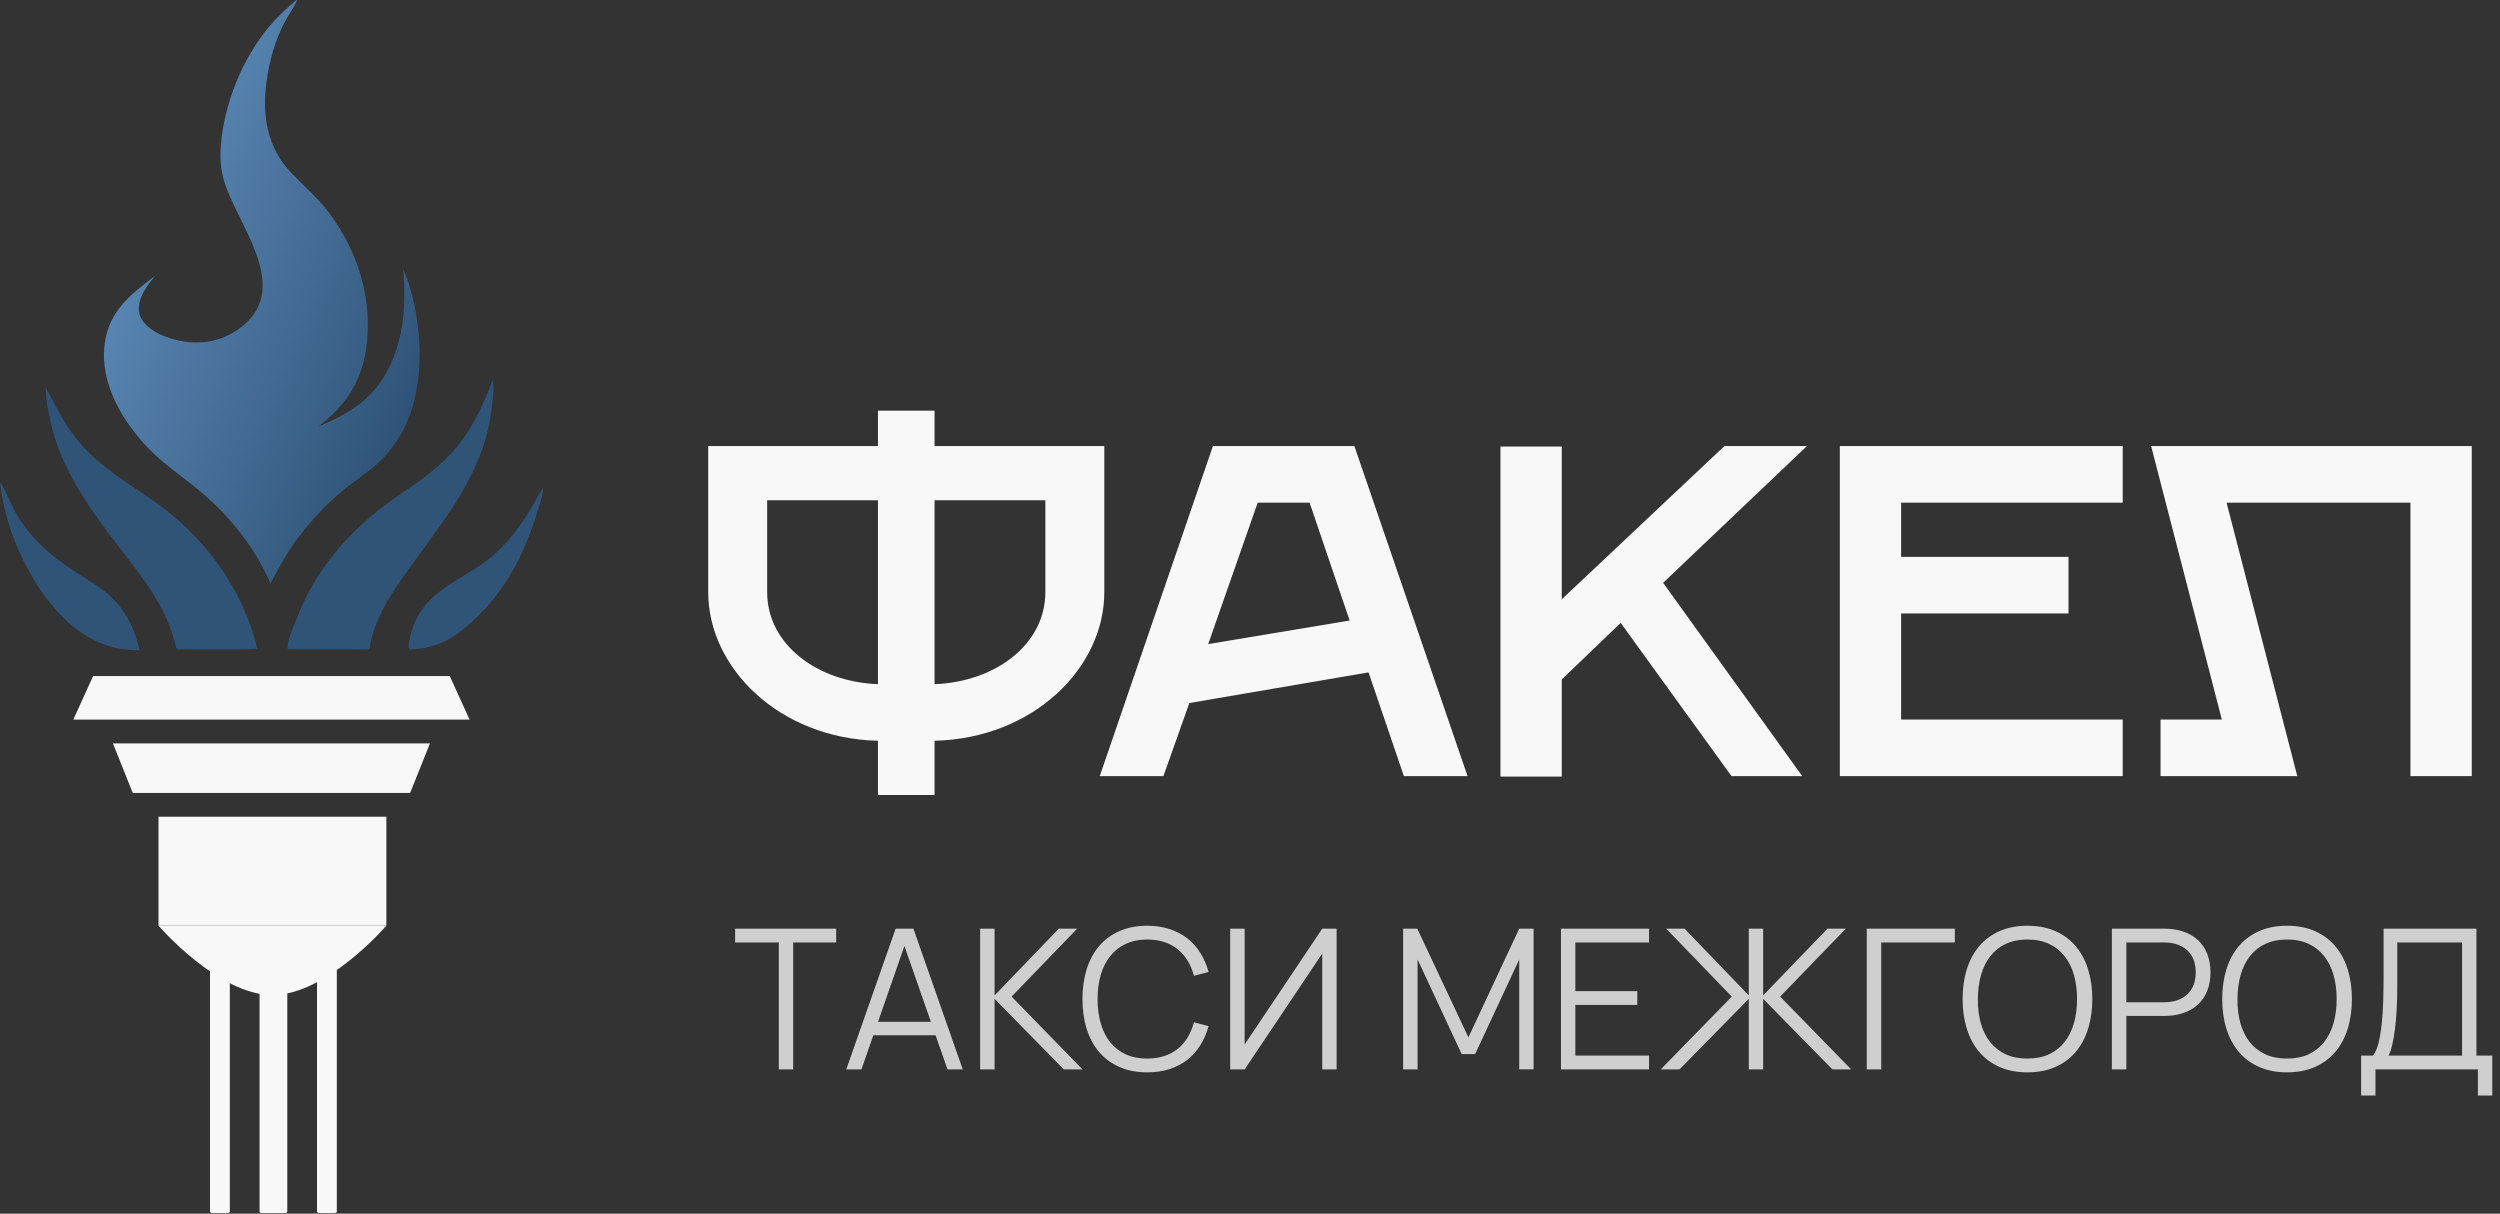 <?xml version="1.0" encoding="UTF-8"?> <svg xmlns="http://www.w3.org/2000/svg" width="2651" height="1287" viewBox="0 0 2651 1287" fill="none"><rect x="0" y="0" width="2651" height="1287" fill="#333333" stroke="none"/><path d="M991 843H931V785.5C826 783 751 708 751 628V473H931V435.5H991V473H1171V628C1171 708 1096 783 991 785.5V843ZM931 725.5V530.5H813.5V628C813.5 683 866 723 931 725.5ZM991 530.5V725.5C1056 723 1108.5 683 1108.5 628V530.5H991ZM1166.18 823L1286.18 473H1436.18L1556.18 823H1488.68L1451.18 713L1261.18 745.5L1233.68 823H1166.18ZM1281.18 683L1431.18 658L1388.68 533H1333.68L1281.18 683ZM1591.08 823.5V473.5H1656.08V635.5L1828.58 473H1916.08L1763.58 618L1911.08 823H1836.08L1718.58 660.5L1656.08 720.5V823.5H1591.08ZM1950.94 823V473H2250.94V533H2015.94V590.5H2193.44V650.5H2015.94V763H2250.94V823H1950.94ZM2291.04 823V763H2356.04L2281.04 473H2621.04V823H2556.04V533H2361.04L2436.04 823H2291.04Z" fill="#F8F8F8"></path><path d="M825.841 1134V999.377H779.516V984.764H886.676V999.377H841.076V1134H825.841ZM1020.91 1134H1004.75L992.104 1097.83H926.088L913.444 1134H897.381L949.717 984.764H968.579L1020.91 1134ZM987.129 1083.53L959.044 1003.11L931.063 1083.53H987.129ZM1039.32 984.764H1054.66V1055.55L1122.74 984.764H1142.23L1072.69 1056.79L1147.93 1134H1128.03L1054.66 1059.17V1134H1039.32V984.764ZM1216.53 1137.11C1205.41 1137.11 1195.56 1135.21 1186.99 1131.41C1178.43 1127.61 1171.24 1122.29 1165.44 1115.45C1159.63 1108.61 1155.25 1100.42 1152.28 1090.89C1149.31 1081.35 1147.82 1070.85 1147.82 1059.38C1147.82 1047.91 1149.31 1037.41 1152.28 1027.88C1155.25 1018.34 1159.63 1010.16 1165.44 1003.32C1171.24 996.475 1178.43 991.155 1186.99 987.355C1195.56 983.555 1205.41 981.655 1216.53 981.655C1225.17 981.655 1233.04 982.83 1240.16 985.179C1247.28 987.459 1253.56 990.741 1259.02 995.024C1264.48 999.239 1269.07 1004.39 1272.8 1010.47C1276.6 1016.48 1279.54 1023.21 1281.61 1030.68L1266.07 1034.72C1264.48 1028.84 1262.27 1023.56 1259.44 1018.86C1256.6 1014.09 1253.11 1010.05 1248.97 1006.74C1244.82 1003.35 1240.06 1000.76 1234.67 998.963C1229.28 997.166 1223.23 996.268 1216.53 996.268C1207.89 996.268 1200.29 997.823 1193.73 1000.93C1187.17 1003.97 1181.67 1008.29 1177.25 1013.89C1172.83 1019.41 1169.48 1026.05 1167.2 1033.78C1164.99 1041.52 1163.88 1050.06 1163.88 1059.38C1163.88 1068.71 1164.99 1077.24 1167.2 1084.98C1169.41 1092.72 1172.69 1099.39 1177.05 1104.98C1181.47 1110.51 1186.96 1114.83 1193.52 1117.94C1200.09 1120.98 1207.76 1122.5 1216.53 1122.5C1223.23 1122.5 1229.28 1121.6 1234.67 1119.8C1240.06 1118.01 1244.82 1115.45 1248.97 1112.13C1253.11 1108.75 1256.6 1104.71 1259.44 1100.01C1262.27 1095.24 1264.48 1089.92 1266.07 1084.05L1281.61 1088.09C1279.54 1095.55 1276.6 1102.32 1272.8 1108.4C1269.07 1114.41 1264.48 1119.56 1259.02 1123.84C1253.56 1128.06 1247.28 1131.34 1240.16 1133.69C1233.04 1135.97 1225.17 1137.11 1216.53 1137.11ZM1417.34 1134H1402.1V1011.19L1319.82 1134H1304.48V984.764H1319.82V1107.57L1402.1 984.764H1417.34V1134ZM1487.87 1134V984.764H1502.89L1557.1 1100.01L1610.99 984.764H1626.22V1133.9H1610.99V1017.41L1564.25 1117.73H1549.94L1503.2 1017.41V1134H1487.87ZM1655.26 1134V984.764H1748.64V999.377H1670.5V1050.99H1736.2V1065.6H1670.5V1119.39H1748.64V1134H1655.26ZM1854.41 1059.17L1780.93 1134H1761.04L1836.38 1056.79L1766.84 984.764H1786.32L1854.41 1055.55V984.764H1869.65V1055.55L1937.84 984.764H1957.32L1887.68 1056.79L1963.02 1134H1943.12L1869.65 1059.17V1134H1854.41V1059.17ZM1979.53 1134V984.764H2072.91V999.377H1994.87V1134H1979.53ZM2149.86 1137.11C2138.74 1137.11 2128.89 1135.21 2120.32 1131.41C2111.76 1127.61 2104.57 1122.29 2098.77 1115.45C2092.96 1108.61 2088.58 1100.42 2085.61 1090.89C2082.63 1081.35 2081.15 1070.85 2081.15 1059.38C2081.15 1047.91 2082.63 1037.41 2085.61 1027.88C2088.58 1018.34 2092.96 1010.16 2098.77 1003.32C2104.57 996.475 2111.76 991.155 2120.32 987.355C2128.89 983.555 2138.74 981.655 2149.86 981.655C2161.05 981.655 2170.93 983.555 2179.5 987.355C2188.07 991.155 2195.25 996.475 2201.06 1003.32C2206.86 1010.16 2211.25 1018.34 2214.22 1027.88C2217.19 1037.41 2218.67 1047.91 2218.67 1059.38C2218.67 1070.85 2217.19 1081.35 2214.22 1090.89C2211.25 1100.42 2206.86 1108.61 2201.06 1115.45C2195.25 1122.29 2188.07 1127.61 2179.5 1131.41C2170.93 1135.21 2161.05 1137.11 2149.86 1137.11ZM2149.86 1122.5C2158.63 1122.5 2166.3 1120.98 2172.87 1117.94C2179.43 1114.83 2184.89 1110.51 2189.24 1104.98C2193.66 1099.39 2196.98 1092.72 2199.19 1084.98C2201.4 1077.24 2202.51 1068.71 2202.51 1059.38C2202.51 1050.06 2201.4 1041.52 2199.19 1033.78C2196.98 1026.05 2193.66 1019.41 2189.24 1013.89C2184.89 1008.29 2179.43 1003.97 2172.87 1000.93C2166.3 997.823 2158.63 996.268 2149.86 996.268C2141.09 996.268 2133.42 997.823 2126.85 1000.93C2120.36 1003.97 2114.93 1008.29 2110.58 1013.89C2106.23 1019.41 2102.95 1026.05 2100.74 1033.78C2098.53 1041.52 2097.39 1050.06 2097.32 1059.38C2097.25 1068.71 2098.28 1077.24 2100.43 1084.98C2102.64 1092.72 2105.92 1099.39 2110.27 1104.98C2114.69 1110.51 2120.19 1114.83 2126.75 1117.94C2133.38 1120.98 2141.09 1122.5 2149.86 1122.5ZM2239.43 1134V984.764H2294.77C2302.58 984.764 2309.52 985.835 2315.6 987.977C2321.68 990.119 2326.83 993.194 2331.04 997.201C2335.26 1001.21 2338.47 1006.08 2340.68 1011.81C2342.89 1017.55 2344 1023.97 2344 1031.09C2344 1038.21 2342.89 1044.63 2340.68 1050.37C2338.47 1056.03 2335.26 1060.87 2331.04 1064.87C2326.83 1068.88 2321.65 1071.96 2315.5 1074.1C2309.42 1076.24 2302.51 1077.31 2294.77 1077.31H2254.77V1134H2239.43ZM2254.77 1062.8H2294.67C2299.99 1062.8 2304.72 1062.08 2308.86 1060.63C2313.01 1059.17 2316.53 1057.1 2319.44 1054.41C2322.34 1051.64 2324.55 1048.33 2326.07 1044.46C2327.59 1040.52 2328.35 1036.06 2328.35 1031.09C2328.35 1026.12 2327.59 1021.66 2326.07 1017.72C2324.55 1013.78 2322.34 1010.47 2319.44 1007.77C2316.53 1005.08 2313.01 1003 2308.86 1001.55C2304.72 1000.1 2299.99 999.377 2294.67 999.377H2254.77V1062.8ZM2425.14 1137.11C2414.02 1137.11 2404.17 1135.21 2395.61 1131.41C2387.04 1127.61 2379.85 1122.29 2374.05 1115.45C2368.25 1108.61 2363.86 1100.42 2360.89 1090.89C2357.92 1081.35 2356.43 1070.85 2356.43 1059.38C2356.43 1047.91 2357.92 1037.41 2360.89 1027.88C2363.86 1018.34 2368.25 1010.16 2374.05 1003.32C2379.85 996.475 2387.04 991.155 2395.61 987.355C2404.17 983.555 2414.02 981.655 2425.14 981.655C2436.33 981.655 2446.21 983.555 2454.78 987.355C2463.35 991.155 2470.53 996.475 2476.34 1003.32C2482.14 1010.16 2486.53 1018.34 2489.5 1027.88C2492.47 1037.41 2493.96 1047.91 2493.96 1059.38C2493.96 1070.85 2492.47 1081.35 2489.5 1090.89C2486.53 1100.42 2482.14 1108.61 2476.34 1115.45C2470.53 1122.29 2463.35 1127.61 2454.78 1131.41C2446.21 1135.21 2436.33 1137.11 2425.14 1137.11ZM2425.14 1122.5C2433.92 1122.5 2441.59 1120.98 2448.15 1117.94C2454.71 1114.83 2460.17 1110.51 2464.52 1104.98C2468.95 1099.39 2472.26 1092.72 2474.47 1084.98C2476.68 1077.24 2477.79 1068.71 2477.79 1059.38C2477.79 1050.06 2476.68 1041.52 2474.47 1033.78C2472.26 1026.05 2468.95 1019.41 2464.52 1013.89C2460.17 1008.29 2454.71 1003.97 2448.15 1000.93C2441.59 997.823 2433.92 996.268 2425.14 996.268C2416.37 996.268 2408.7 997.823 2402.13 1000.93C2395.64 1003.97 2390.22 1008.29 2385.86 1013.89C2381.51 1019.41 2378.23 1026.05 2376.02 1033.78C2373.81 1041.52 2372.67 1050.06 2372.6 1059.38C2372.53 1068.71 2373.57 1077.24 2375.71 1084.98C2377.92 1092.72 2381.2 1099.39 2385.55 1104.98C2389.97 1110.51 2395.47 1114.83 2402.03 1117.94C2408.66 1120.98 2416.37 1122.5 2425.14 1122.5ZM2503.72 1119.39H2516.26C2518.68 1116.42 2520.61 1112.1 2522.06 1106.43C2523.51 1100.77 2524.65 1094.17 2525.48 1086.64C2526.31 1079.04 2526.86 1070.75 2527.14 1061.77C2527.42 1052.78 2527.56 1043.53 2527.56 1033.99V984.764H2626.01V1119.39H2642.8V1161.67H2627.56V1134H2518.95V1161.67H2503.72V1119.39ZM2610.77 1119.39V999.377H2542.06V1045.81C2542.06 1054.51 2541.86 1062.73 2541.44 1070.47C2541.03 1078.14 2540.41 1085.15 2539.58 1091.51C2538.82 1097.8 2537.85 1103.32 2536.68 1108.09C2535.57 1112.86 2534.29 1116.62 2532.84 1119.39H2610.77Z" fill="#CFCFCF"></path><path d="M98.746 716.873H476.923L497.933 763.095H77.736L98.746 716.873Z" fill="#F8F8F8"></path><path d="M119.758 788.307H455.915L434.906 840.831H140.768L119.758 788.307Z" fill="#F8F8F8"></path><path d="M409.693 981.598H168.08C168.08 981.598 231.416 1055.13 288.887 1055.13C346.357 1055.13 409.693 981.598 409.693 981.598Z" fill="#F8F8F8"></path><path d="M409.693 981.597V866.043H168.08L168.08 981.597H409.693Z" fill="#F8F8F8"></path><path d="M275.23 1048.83H304.644V1284.52C304.644 1285.47 303.876 1286.24 302.928 1286.24H276.946C275.999 1286.24 275.23 1285.47 275.23 1284.52V1048.83Z" fill="#F8F8F8"></path><path d="M222.705 1013.11H243.715V1284.52C243.715 1285.47 242.947 1286.24 241.999 1286.24H224.421C223.473 1286.24 222.705 1285.47 222.705 1284.52V1013.11Z" fill="#F8F8F8"></path><path d="M336.158 1013.11H357.168V1284.52C357.168 1285.47 356.4 1286.24 355.452 1286.24H337.874C336.926 1286.24 336.158 1285.47 336.158 1284.52V1013.11Z" fill="#F8F8F8"></path><path d="M575.475 517.205C575.532 517.568 575.62 517.925 575.641 518.291C576.047 525.215 572.032 535.181 570.023 541.897C558.006 582.065 539.733 619.73 510.178 649.897C487.182 673.366 466.845 688.244 433.357 688.567C432.665 681.839 435.612 671.596 437.884 665.246C453.3 622.182 494.003 615.057 524.322 587.79C546.451 567.888 561.586 543.202 575.475 517.205Z" fill="#305478"></path><path d="M0 510.941C6.703 520.979 10.758 533.783 17.003 544.381C38.62 581.06 66.111 597.638 100.779 619.819C127.039 636.619 141.211 659.24 147.883 689.56C120.069 689.41 98.07 681.406 76.539 663.459C35.469 629.226 5.074 563.865 0 510.941Z" fill="#305478"></path><path d="M48.453 410.661C60.331 432.901 70.07 453.788 87.323 472.761C109.293 496.921 136.404 512.673 162.782 531.102C217.057 569.014 257.007 623.325 272.938 688.037C244.538 689.191 215.766 688.384 187.331 688.454C177.332 645.008 154.66 617.104 128.391 582.845C98.104 543.342 67.609 502.737 55.158 453.558C51.715 439.955 48.6 424.747 48.453 410.661Z" fill="#305478"></path><path d="M522.111 403.078C524.805 412.615 522.037 427.35 520.742 437.274C512.553 500.089 473.12 548.747 437.13 598.283C416.913 626.109 397.203 653.731 391.502 688.551L305.132 688.368C303.965 680.005 312.699 660.768 316.016 652.447C336.512 601.035 373.173 559.896 418.134 528.534C439.152 513.874 460.226 500.457 477.78 481.444C498.646 458.844 511.981 431.939 522.111 403.078Z" fill="#305478"></path><path d="M314.268 0L314.866 0.679C311.523 8.257 305.995 15.753 302.026 23.184C291.483 42.926 285.437 65.273 282.527 87.414C277.848 123.013 283.406 156.652 308.783 183.155C322.292 197.263 336.973 209.795 348.802 225.505C379.741 266.59 395.727 318.232 388.304 369.692C383.163 405.344 365.816 430.908 337.46 452.319C360.277 442.815 381.566 431.93 397.761 412.574C427.231 377.352 431.411 328.95 427.574 285.075C435.934 304.758 440.601 325.577 443.201 346.76C443.981 352.774 444.51 358.81 444.79 364.87C445.069 370.928 445.096 376.987 444.872 383.047C444.649 389.108 444.175 395.149 443.45 401.171C442.725 407.192 441.753 413.173 440.531 419.112C433.936 450.072 419.094 476.779 394.269 496.699C382.825 505.881 370.628 513.961 359.481 523.556C342.402 538.255 327.974 554.703 314.228 572.495C303.665 587.148 295.3 602.803 286.796 618.707C270.504 580.233 241.143 544.154 208.666 517.999C181.255 495.925 163.355 485.693 140.616 455.716C120.857 429.665 106.39 396.936 111.106 363.553C115.886 329.712 138.6 311.967 164.223 292.727C156.91 302.14 148.479 312.373 147.296 324.706C146.669 331.24 148.56 337.053 152.756 342.082C163.495 354.953 184.872 361.448 200.977 362.856C222.118 364.706 242.341 358.513 258.572 344.642C308.324 302.127 250.89 237.193 237.44 191.31C233.935 179.356 233.18 167.296 234.136 154.907C237.612 109.847 256.828 62.236 285.911 27.622C294.45 17.461 304.208 8.597 314.268 0Z" fill="url(#paint0_linear_27_75)"></path><defs><linearGradient id="paint0_linear_27_75" x1="457.966" y1="381.253" x2="157.371" y2="251.584" gradientUnits="userSpaceOnUse"><stop stop-color="#305478"></stop><stop offset="1" stop-color="#5784B1"></stop></linearGradient></defs></svg> 